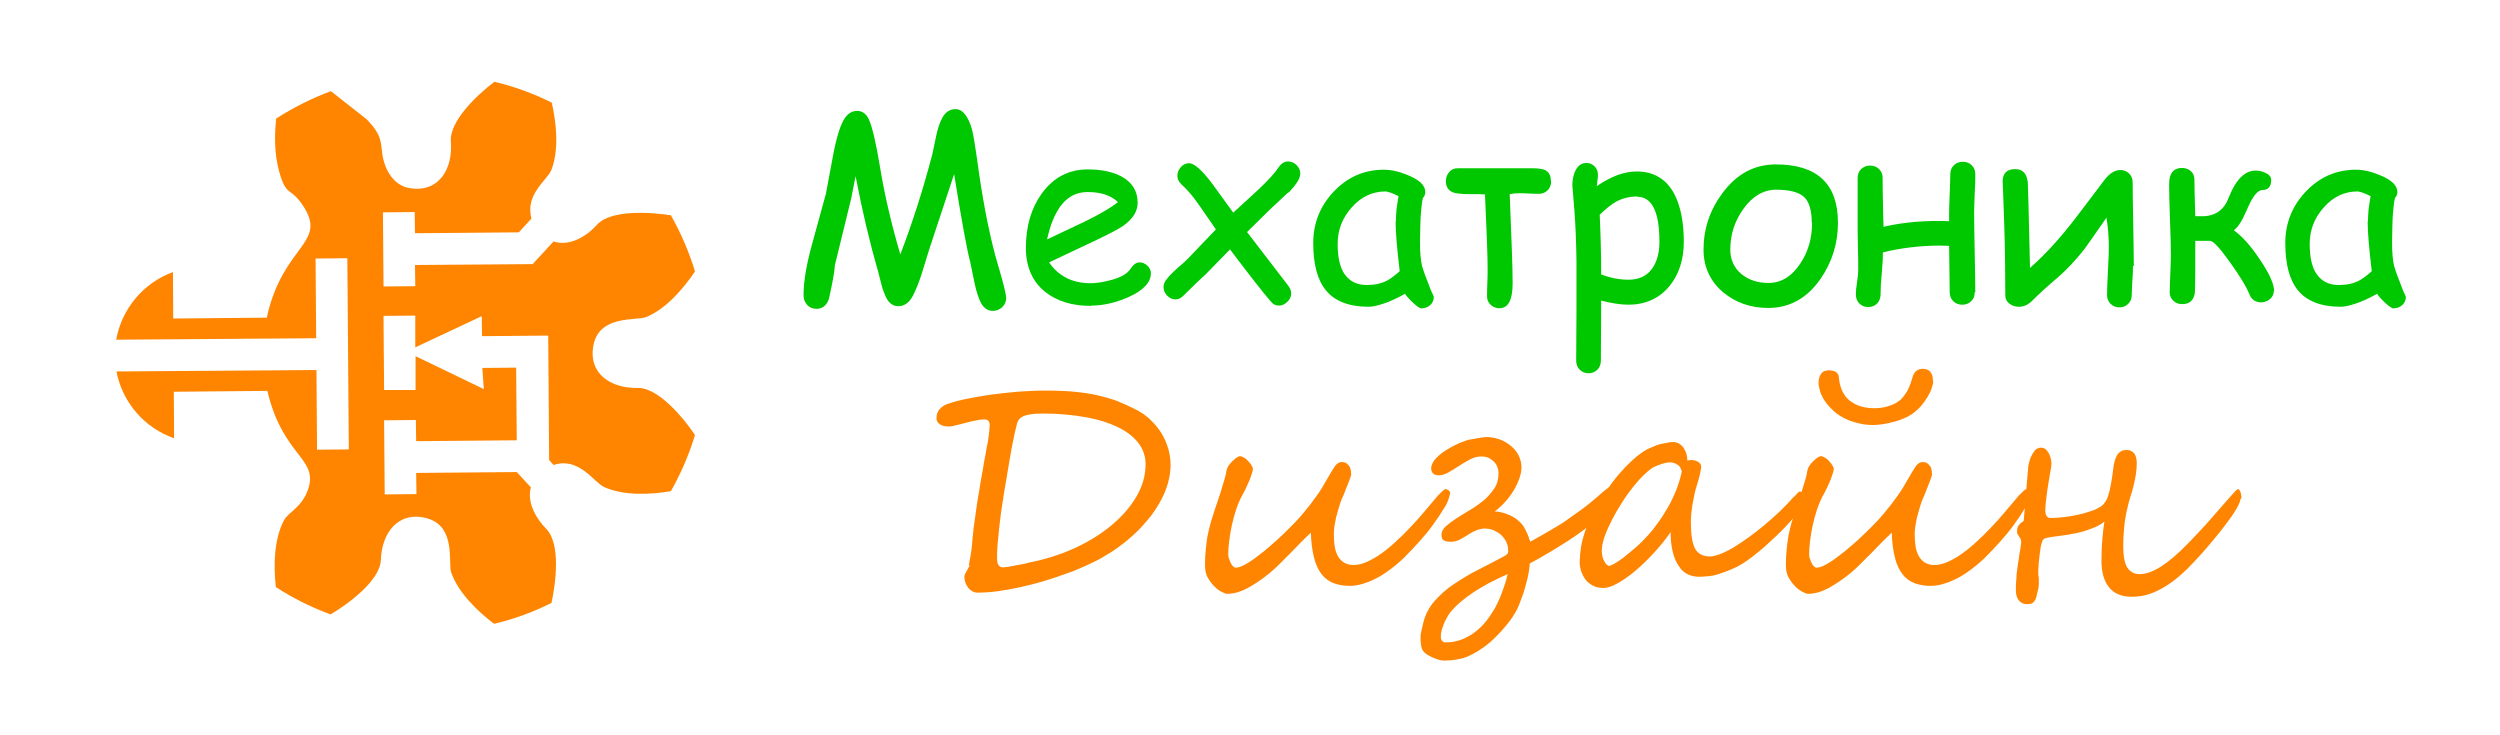 <?xml version="1.0" encoding="UTF-8"?>
<!DOCTYPE svg PUBLIC "-//W3C//DTD SVG 1.1//EN" "http://www.w3.org/Graphics/SVG/1.1/DTD/svg11.dtd">
<!-- Creator: CorelDRAW 2020 (64-Bit) -->
<svg xmlns="http://www.w3.org/2000/svg" xml:space="preserve" width="85mm" height="25mm" version="1.1" style="shape-rendering:geometricPrecision; text-rendering:geometricPrecision; image-rendering:optimizeQuality; fill-rule:evenodd; clip-rule:evenodd"
viewBox="0 0 8500 2500"
 xmlns:xlink="http://www.w3.org/1999/xlink"
 xmlns:xodm="http://www.corel.com/coreldraw/odm/2003">
 <defs>
  <style type="text/css">
   <![CDATA[
    .fil2 {fill:#FF8400}
    .fil0 {fill:#00C800;fill-rule:nonzero}
    .fil1 {fill:#FF8400;fill-rule:nonzero}
   ]]>
  </style>
 </defs>
 <g id="_0">
  <path class="fil0" d="M3375 1057c-15,0 -28,-8 -38,-24 -8,-14 -16,-36 -23,-68l-15 -73c-12,-45 -30,-145 -55,-300l-85 257 -25 81c-10,32 -21,58 -32,79 -12,21 -28,32 -48,32 -17,0 -30,-9 -40,-27 -6,-12 -12,-27 -17,-46l-12 -47c-29,-100 -54,-207 -76,-322l-15 76 -55 225c-2,26 -9,65 -21,117 -8,22 -22,33 -42,33 -14,0 -25,-5 -33,-15 -7,-8 -11,-19 -11,-31 0,-47 10,-105 29,-174l47 -171 25 -134c12,-63 26,-104 39,-123 11,-16 25,-25 42,-25 18,0 32,10 41,31 11,25 23,77 36,154 15,93 38,194 70,303 42,-109 78,-223 109,-341l13 -62c5,-25 12,-45 20,-60 11,-21 26,-31 46,-31 24,0 43,24 56,70 4,16 10,50 17,100 17,128 38,238 62,328l21 73c11,39 16,63 16,72 0,12 -5,22 -14,31 -9,8 -20,12 -31,12z"/>
  <path id="1" class="fil0" d="M3709 1040c-64,0 -116,-16 -156,-48 -43,-35 -65,-85 -65,-149 0,-74 18,-135 54,-185 39,-54 91,-82 156,-82 47,0 85,8 115,24 37,20 55,50 55,90 0,28 -16,54 -48,77 -14,10 -44,26 -90,48l-163 77c16,24 36,41 59,53 24,12 51,18 83,18 19,0 43,-4 69,-11 34,-9 55,-22 65,-37 10,-15 20,-23 31,-23 10,0 19,4 27,11 8,8 12,16 12,26 0,31 -25,58 -76,81 -43,19 -85,29 -127,29zm-11 -387c-35,0 -63,13 -86,40 -23,27 -40,67 -52,121l131 -62c51,-25 88,-47 110,-65 -24,-23 -59,-34 -102,-34z"/>
  <path id="2" class="fil0" d="M4378 656l-62 58 -76 75 139 181c7,9 11,18 11,27 0,11 -4,21 -13,29 -9,9 -18,13 -29,13 -11,0 -21,-5 -29,-16 -26,-30 -72,-89 -137,-175l-83 85c-17,15 -41,38 -73,70 -9,10 -19,15 -29,15 -11,0 -20,-4 -29,-13 -8,-9 -12,-18 -12,-29 0,-9 3,-18 11,-27 8,-11 20,-23 37,-38 20,-17 33,-29 39,-36l91 -95 -56 -81c-22,-32 -42,-55 -59,-70 -11,-10 -16,-20 -16,-31 0,-11 4,-21 12,-30 8,-9 17,-13 28,-13 17,0 42,22 76,66l74 102 84 -77c35,-33 58,-58 70,-77 9,-13 20,-20 32,-20 11,0 21,4 29,12 8,8 13,18 13,29 0,16 -13,37 -39,64z"/>
  <path id="3" class="fil0" d="M4834 1049c-5,0 -15,-6 -29,-19 -13,-12 -22,-22 -28,-31 -27,15 -51,26 -72,33 -21,7 -38,11 -52,11 -66,0 -115,-19 -145,-56 -29,-35 -43,-89 -43,-161 0,-68 24,-127 71,-176 47,-49 104,-73 169,-73 25,0 52,6 83,19 39,16 58,35 58,57 0,8 -3,15 -8,20 -3,11 -5,28 -7,53 -2,25 -2,56 -3,95 0,35 2,63 7,83 3,12 12,37 27,75 2,5 5,13 10,23l3 7c0,11 -4,21 -12,28 -8,7 -17,11 -28,11zm-88 -296c0,-12 1,-26 2,-40 2,-14 4,-30 7,-46 -11,-6 -20,-9 -27,-12 -8,-2 -13,-4 -18,-4 -44,0 -82,18 -114,54 -32,36 -48,77 -48,124 0,47 8,82 25,105 17,23 41,35 74,35 27,0 50,-5 69,-15 10,-5 25,-16 43,-32 -9,-75 -14,-132 -14,-169z"/>
  <path id="4" class="fil0" d="M5274 616c0,12 -4,23 -12,31 -8,8 -18,12 -30,12 -8,0 -19,0 -34,-1 -15,-1 -27,-1 -34,-1 -8,0 -19,1 -31,3 6,149 10,250 10,303 0,57 -15,85 -45,85 -11,0 -21,-4 -29,-11 -8,-7 -13,-17 -13,-28 0,-11 0,-27 1,-48 1,-22 1,-38 1,-48 0,-37 -3,-121 -9,-252 -9,-1 -27,-1 -54,-1 -25,0 -42,-2 -52,-5 -18,-6 -27,-19 -27,-39 0,-12 4,-22 11,-31 8,-9 17,-13 30,-13l251 0c21,0 36,2 45,6 14,7 20,19 20,38z"/>
  <path id="5" class="fil0" d="M5538 1036c-28,0 -60,-5 -94,-14l-1 204c0,12 -4,23 -12,31 -8,8 -18,12 -30,12 -12,0 -22,-4 -30,-12 -8,-8 -12,-18 -12,-31l1 -170 0 -170c-1,-62 -3,-119 -7,-170l-7 -86c0,-20 4,-37 11,-51 9,-17 21,-25 37,-25 11,0 20,4 28,12 8,8 11,18 11,29 0,3 0,7 -1,14 -1,9 -2,17 -3,24 24,-17 48,-29 71,-38 23,-8 44,-12 65,-12 58,0 101,26 128,77 21,41 32,95 32,162 0,61 -17,112 -49,151 -35,42 -82,63 -140,63zm29 -368c-26,0 -50,6 -71,17 -15,8 -34,23 -57,45 3,64 5,132 5,203 31,12 62,18 93,18 36,0 63,-13 81,-39 16,-23 24,-53 24,-89 0,-52 -6,-90 -19,-116 -13,-26 -32,-38 -57,-38z"/>
  <path id="6" class="fil0" d="M6249 758c0,70 -20,133 -59,190 -46,66 -105,99 -178,99 -60,0 -111,-18 -153,-53 -44,-37 -67,-86 -67,-145 0,-70 21,-134 64,-192 48,-65 108,-98 182,-98 140,0 211,66 211,198zm-89 0c0,-43 -9,-73 -27,-89 -18,-16 -50,-24 -94,-24 -43,0 -81,22 -112,66 -30,42 -44,88 -44,138 0,34 13,62 38,83 25,20 55,30 92,30 43,0 79,-22 108,-66 27,-40 40,-86 40,-138z"/>
  <path id="7" class="fil0" d="M6714 994c0,13 -4,23 -12,30 -8,8 -18,12 -30,12 -13,0 -23,-4 -31,-12 -8,-8 -12,-18 -12,-30 0,-22 -1,-74 -2,-158 -21,-1 -31,-1 -31,-1 -67,0 -132,8 -194,23 0,16 -1,40 -4,71 -3,30 -4,54 -4,72 0,12 -4,23 -12,31 -8,8 -18,12 -30,12 -12,0 -22,-4 -30,-12 -8,-8 -12,-18 -12,-31 0,-10 1,-24 4,-42 3,-18 4,-32 4,-42 0,-17 0,-43 -1,-77 -1,-34 -1,-60 -1,-77 0,-18 0,-44 0,-79 0,-35 0,-61 0,-79 0,-12 4,-23 12,-30 8,-8 18,-12 30,-12 13,0 23,4 31,12 8,8 12,18 12,30 0,20 0,48 1,83 1,38 1,66 2,83 70,-16 144,-22 223,-19l0 -28c0,-17 1,-39 2,-66 1,-29 2,-51 2,-66 0,-12 4,-22 12,-30 8,-8 18,-12 31,-12 12,0 22,4 30,12 8,8 12,18 12,30 0,15 0,37 -2,66 -1,29 -2,51 -2,66 0,31 1,76 2,135 1,59 2,104 2,135z"/>
  <path id="8" class="fil0" d="M7252 905c0,11 0,28 -2,49 -1,22 -2,38 -2,49 0,12 -4,22 -12,30 -8,8 -18,12 -30,12 -12,0 -22,-4 -30,-12 -8,-8 -12,-18 -12,-30 0,-18 1,-46 3,-82 2,-36 3,-64 3,-82 0,-35 -3,-68 -8,-99 -35,51 -60,86 -75,107 -30,38 -60,70 -89,95 -39,33 -67,59 -86,78 -15,16 -31,23 -47,23 -12,0 -23,-3 -32,-10 -10,-7 -15,-17 -15,-29 0,-81 -1,-165 -4,-253 -3,-91 -5,-136 -5,-133 0,-29 14,-43 43,-43 24,0 38,14 42,41 1,4 1,32 3,84l5 211c43,-38 88,-85 134,-143 15,-18 54,-70 119,-156 17,-22 35,-34 54,-34 12,0 22,4 30,12 8,8 12,18 12,30 0,31 1,79 2,142 1,63 2,111 2,142z"/>
  <path id="9" class="fil0" d="M7731 989c0,11 -5,21 -13,28 -9,7 -19,11 -30,11 -20,0 -34,-10 -41,-30 -8,-20 -28,-54 -62,-102 -36,-51 -59,-76 -70,-77 -3,0 -20,0 -51,0 0,9 0,26 0,50 0,22 0,39 0,50 0,46 -1,73 -2,80 -5,23 -18,35 -42,35 -12,0 -22,-3 -30,-11 -8,-7 -13,-17 -13,-28 0,-13 1,-34 2,-63 1,-28 2,-50 2,-63 0,-27 -1,-67 -3,-121 -2,-54 -3,-94 -3,-122 0,-37 15,-55 44,-55 12,0 22,4 30,11 8,7 12,17 12,28 0,21 1,62 3,125 8,0 18,0 31,0 35,-2 59,-18 75,-46 5,-10 10,-24 18,-41 22,-45 49,-68 81,-68 10,0 21,2 32,7 14,6 21,14 21,25 0,22 -10,34 -29,34 -16,0 -32,19 -49,57 -12,26 -18,40 -20,43 -9,16 -18,29 -29,37 28,20 58,53 89,100 32,47 48,83 48,107z"/>
  <path id="10" class="fil0" d="M8139 1049c-5,0 -15,-6 -29,-19 -13,-12 -22,-22 -28,-31 -27,15 -51,26 -72,33 -21,7 -38,11 -52,11 -66,0 -115,-19 -145,-56 -29,-35 -43,-89 -43,-161 0,-68 24,-127 71,-176 47,-49 104,-73 169,-73 25,0 52,6 83,19 39,16 58,35 58,57 0,8 -3,15 -8,20 -3,11 -5,28 -7,53 -2,25 -2,56 -3,95 0,35 2,63 7,83 3,12 12,37 27,75 2,5 5,13 10,23l3 7c0,11 -4,21 -12,28 -8,7 -17,11 -28,11zm-88 -296c0,-12 1,-26 2,-40 2,-14 4,-30 7,-46 -11,-6 -20,-9 -27,-12 -8,-2 -13,-4 -18,-4 -44,0 -82,18 -114,54 -32,36 -48,77 -48,124 0,47 8,82 25,105 17,23 41,35 74,35 27,0 50,-5 69,-15 10,-5 25,-16 43,-32 -9,-75 -14,-132 -14,-169z"/>
  <path class="fil1" d="M3294 1922c2,-10 4,-21 6,-33 2,-12 4,-26 5,-39 1,-14 3,-31 5,-52 3,-20 6,-42 9,-65 3,-23 7,-46 11,-69 4,-23 7,-45 11,-64 3,-20 6,-37 9,-51 3,-14 4,-24 5,-29 1,-5 3,-12 4,-19 1,-7 2,-15 3,-22 1,-7 2,-14 2,-21 1,-6 1,-12 1,-15 0,-4 -2,-8 -4,-12 -3,-3 -8,-5 -16,-5 -8,0 -17,1 -29,4 -12,2 -23,5 -34,8 -12,3 -22,6 -32,8 -10,3 -17,4 -22,4 -15,0 -26,-2 -33,-8 -7,-5 -11,-11 -11,-19 0,-12 3,-23 10,-31 7,-8 16,-15 29,-19 17,-6 39,-12 64,-17 25,-5 52,-10 81,-14 29,-4 59,-7 90,-10 31,-2 61,-4 90,-4 40,0 75,1 106,4 30,3 57,7 82,13 24,6 46,12 66,20 20,8 39,17 59,27 20,10 37,22 51,36 15,14 27,29 37,45 10,16 17,33 23,52 5,18 8,36 8,55 0,20 -3,41 -9,63 -6,21 -15,43 -27,64 -12,21 -26,43 -44,63 -17,21 -37,41 -59,60 -20,17 -40,32 -61,46 -21,13 -42,26 -64,36 -22,11 -44,20 -65,29 -22,8 -44,16 -65,23 -25,8 -50,16 -74,22 -25,6 -48,12 -71,16 -23,4 -44,8 -64,10 -20,2 -38,3 -53,3 -6,0 -11,-1 -17,-4 -5,-3 -10,-7 -14,-11 -4,-5 -7,-11 -10,-17 -2,-6 -4,-13 -4,-21 0,-3 1,-7 2,-10 2,-4 4,-7 6,-11 2,-4 4,-8 6,-11 2,-3 3,-6 4,-9zm96 -36c0,5 0,10 0,15 0,5 1,10 2,14 1,4 3,7 6,10 3,3 8,4 14,4 3,0 8,-1 16,-2 8,-1 17,-3 27,-5 10,-2 19,-3 27,-5 8,-2 14,-3 16,-4 55,-11 107,-27 155,-49 48,-22 90,-48 126,-78 36,-30 64,-62 85,-98 21,-36 31,-72 31,-110 0,-26 -8,-49 -23,-70 -16,-21 -38,-39 -68,-54 -30,-15 -66,-27 -110,-35 -43,-8 -93,-13 -148,-13 -18,0 -33,1 -44,3 -11,2 -20,4 -26,8 -6,3 -11,8 -14,13 -3,5 -5,11 -6,18 -4,15 -8,31 -11,49 -4,18 -7,35 -10,53 -3,18 -6,36 -9,53 -3,17 -5,33 -8,47 -2,14 -4,26 -6,36 -1,10 -2,17 -3,20 -2,10 -3,24 -6,40 -2,16 -4,33 -6,51 -2,18 -3,35 -5,51 -1,16 -2,29 -2,39z"/>
  <path id="1" class="fil1" d="M4929 1681c0,4 -2,10 -5,19 -3,9 -8,19 -15,29 -10,17 -22,35 -36,54 -14,20 -30,39 -47,58 -17,19 -35,38 -54,57 -19,18 -39,34 -59,48 -20,14 -41,25 -62,33 -21,8 -41,13 -61,13 -20,0 -39,-3 -55,-9 -16,-6 -30,-16 -41,-30 -11,-14 -20,-32 -26,-56 -6,-23 -10,-52 -11,-86 -12,11 -24,23 -35,34 -12,12 -23,24 -35,36 -12,12 -24,24 -36,36 -12,12 -24,23 -36,33 -25,20 -50,37 -74,50 -25,13 -48,19 -69,19 -3,0 -9,-2 -17,-6 -8,-4 -17,-10 -25,-18 -8,-8 -16,-18 -23,-30 -7,-12 -10,-26 -10,-43 0,-20 1,-40 3,-58 2,-18 4,-36 8,-53 4,-17 8,-35 14,-52 5,-17 11,-35 18,-55 2,-5 4,-12 7,-21 3,-9 6,-19 9,-29 3,-10 6,-20 9,-30 3,-10 4,-18 5,-24 1,-5 3,-10 6,-15 4,-6 8,-11 13,-16 5,-5 10,-9 15,-13 5,-3 9,-5 12,-5 4,0 9,2 14,5 5,3 10,7 14,12 5,5 8,9 11,14 3,5 5,9 5,12 0,2 -1,7 -3,14 -2,6 -5,14 -8,23 -4,9 -8,18 -12,27 -5,10 -9,19 -14,27 -7,13 -14,29 -20,47 -6,18 -11,36 -15,55 -4,19 -7,37 -9,54 -2,17 -3,32 -3,45 0,3 1,7 2,12 2,5 4,10 6,15 2,5 5,9 8,12 3,3 6,5 9,5 8,0 19,-3 31,-10 13,-7 27,-16 41,-27 15,-11 30,-23 46,-37 16,-14 31,-27 45,-41 14,-14 28,-27 39,-39 11,-12 21,-22 27,-30 16,-19 31,-38 45,-58 14,-19 26,-39 37,-59 10,-18 19,-32 26,-43 7,-10 15,-15 23,-15 7,0 13,1 18,5 4,3 7,7 10,11 2,4 3,9 4,14 0,5 1,9 1,13 0,1 -1,3 -2,7 -1,4 -3,8 -5,14 -2,5 -4,11 -7,18 -3,6 -5,13 -7,18 -2,6 -5,11 -6,15 -2,4 -3,7 -4,8 -4,10 -8,21 -11,32 -3,11 -6,21 -9,32 -2,11 -4,21 -6,31 -1,10 -2,19 -2,27 0,15 1,29 3,42 2,13 6,24 11,33 5,9 12,16 21,22 9,5 19,8 31,8 14,0 29,-3 45,-10 16,-7 32,-16 49,-28 17,-12 33,-25 50,-41 17,-15 33,-31 49,-48 16,-17 31,-33 45,-50 14,-17 27,-32 39,-46 3,-4 7,-8 11,-13 4,-4 8,-8 11,-11 3,-3 6,-6 9,-8 3,-2 5,-3 6,-3 2,0 6,1 10,4 4,3 6,7 6,13z"/>
  <path id="2" class="fil1" d="M5501 1675c0,3 -2,9 -7,16 -5,7 -10,15 -17,23 -6,8 -12,15 -18,22 -6,7 -10,11 -12,13 -35,33 -72,62 -113,88 -40,26 -85,53 -133,79 0,6 -1,15 -3,28 -2,12 -5,26 -9,40 -4,15 -8,30 -14,45 -5,15 -11,30 -17,43 -4,7 -9,16 -16,27 -7,10 -15,21 -24,31 -9,11 -18,21 -27,30 -9,9 -17,17 -24,23 -14,12 -28,22 -41,30 -13,8 -26,15 -38,20 -13,5 -26,8 -39,10 -13,2 -26,3 -40,3 -5,0 -11,-1 -18,-3 -7,-2 -14,-5 -21,-8 -7,-3 -14,-7 -20,-11 -6,-4 -10,-9 -13,-13 -2,-3 -3,-7 -4,-11 -1,-4 -2,-9 -2,-13 -1,-4 -1,-9 -1,-14 0,-4 0,-8 0,-12 0,-3 1,-9 3,-17 2,-8 4,-17 6,-26 7,-28 19,-52 38,-74 19,-21 40,-41 66,-58 26,-17 53,-34 83,-49 30,-15 60,-31 90,-47 3,-1 6,-4 8,-6 3,-2 4,-6 4,-11 0,-10 -2,-20 -6,-29 -4,-9 -10,-17 -17,-24 -7,-7 -16,-12 -26,-17 -10,-4 -21,-6 -33,-6 -4,0 -9,1 -13,2 -4,1 -8,2 -11,3 -10,4 -18,8 -26,13 -7,5 -14,9 -21,13 -7,4 -13,8 -20,10 -7,3 -14,4 -23,4 -9,0 -16,-1 -22,-4 -6,-3 -9,-9 -9,-20 0,-10 5,-19 14,-28 10,-9 22,-18 36,-27 14,-9 30,-19 47,-29 17,-10 32,-21 47,-33 14,-12 26,-26 36,-41 10,-15 14,-32 14,-52 0,-7 -1,-14 -4,-20 -2,-7 -6,-12 -11,-18 -5,-5 -11,-9 -18,-13 -7,-3 -15,-5 -25,-5 -13,0 -26,3 -39,10 -13,7 -25,14 -37,22 -12,8 -24,15 -36,22 -12,7 -23,10 -33,10 -9,0 -16,-2 -20,-7 -4,-4 -6,-10 -6,-16 0,-8 3,-16 8,-24 5,-8 12,-15 20,-22 8,-7 17,-13 27,-19 9,-6 19,-11 27,-15 9,-4 16,-8 23,-10 7,-2 11,-4 13,-5 3,-1 9,-3 16,-4 7,-1 14,-2 22,-4 8,-1 14,-2 21,-3 6,-1 10,-1 12,-1 15,0 30,3 44,8 14,5 27,13 38,22 11,9 20,20 26,32 6,12 10,26 10,40 0,14 -3,27 -8,41 -5,14 -12,28 -20,41 -8,13 -18,26 -29,38 -11,12 -22,22 -34,31 8,0 16,1 26,4 9,2 19,6 28,10 9,4 18,10 26,17 8,7 15,14 20,23 3,5 5,9 7,13 2,4 3,8 5,11 1,3 3,7 4,11 1,4 3,9 5,14 20,-11 37,-21 51,-29 14,-8 26,-15 36,-21 10,-6 19,-12 26,-16 7,-5 14,-10 21,-15 7,-5 14,-10 21,-15 7,-5 16,-11 25,-18 12,-9 24,-18 34,-27 11,-9 21,-18 30,-26 9,-8 17,-14 25,-19 7,-5 13,-8 17,-8 2,0 3,1 5,3 1,2 3,4 4,7 1,3 2,6 3,9 1,3 1,6 1,8zm-419 394c6,-11 12,-24 18,-37 5,-13 10,-26 14,-38 5,-14 9,-28 12,-42 -48,21 -87,42 -118,63 -31,21 -55,41 -72,61 -4,4 -7,9 -12,16 -4,7 -8,14 -12,22 -3,8 -6,16 -9,24 -2,8 -4,16 -4,24 0,2 0,4 0,7 0,2 1,5 2,7 1,2 3,4 6,6 2,2 6,2 11,2 29,0 58,-9 87,-28 29,-19 54,-47 76,-86z"/>
  <path id="3" class="fil1" d="M5606 1817c10,-11 21,-25 32,-41 12,-16 23,-34 34,-53 11,-19 20,-39 28,-59 8,-21 14,-41 18,-61 -3,-12 -8,-20 -16,-24 -7,-4 -15,-7 -23,-7 -9,0 -18,2 -28,5 -10,3 -18,7 -26,10 -9,4 -20,13 -33,25 -13,12 -26,27 -39,43 -13,17 -27,35 -39,55 -13,20 -24,39 -34,59 -10,20 -19,39 -25,57 -6,18 -9,34 -9,48 0,5 1,11 2,17 1,6 3,11 6,16 2,5 5,9 8,12 3,3 6,5 9,5 3,0 9,-3 19,-8 9,-5 20,-13 32,-22 12,-10 26,-21 41,-34 15,-13 29,-28 44,-44zm496 -130c4,-4 7,-8 10,-11 3,-3 6,-5 8,-5 2,0 5,1 7,4 2,3 3,9 3,18 0,8 -1,17 -4,26 -3,9 -6,17 -11,22 -7,9 -16,19 -26,30 -10,11 -21,23 -33,35 -12,12 -25,24 -38,36 -13,12 -26,24 -40,35 -13,11 -26,21 -38,29 -12,9 -24,15 -34,21 -13,6 -24,11 -35,15 -11,4 -21,8 -31,11 -10,3 -20,5 -31,6 -10,1 -21,2 -33,2 -13,0 -26,-3 -37,-8 -11,-5 -22,-14 -30,-27 -9,-12 -16,-28 -21,-47 -5,-19 -8,-43 -8,-70 -16,24 -35,47 -56,70 -21,23 -42,43 -63,61 -21,18 -41,32 -61,43 -19,11 -35,16 -48,16 -14,0 -26,-2 -36,-8 -10,-5 -19,-12 -25,-20 -6,-8 -11,-18 -15,-28 -3,-10 -5,-20 -5,-30 0,-5 0,-12 1,-19 0,-8 1,-15 2,-23 1,-8 2,-16 4,-24 2,-8 3,-15 5,-20 5,-19 13,-40 23,-61 10,-22 21,-43 34,-64 13,-21 27,-42 42,-62 15,-20 31,-38 46,-54 16,-16 31,-30 47,-42 16,-12 31,-20 45,-25 4,-2 9,-4 15,-6 6,-2 13,-4 20,-5 7,-1 14,-3 20,-4 6,-1 11,-1 15,-1 7,0 14,2 20,6 6,4 11,9 15,15 4,6 7,13 9,20 2,7 3,15 3,22 4,-1 8,-2 13,-2 8,0 16,2 23,6 7,4 11,9 11,17 0,4 -1,8 -2,14 -1,5 -2,12 -4,19 -2,7 -4,14 -6,21 -2,7 -4,14 -6,20 -2,7 -4,15 -6,25 -2,10 -4,21 -6,32 -2,11 -3,22 -4,33 -1,11 -1,20 -1,28 0,40 5,68 14,86 10,18 27,27 51,27 9,0 20,-3 34,-8 14,-5 29,-13 45,-22 16,-10 33,-21 51,-34 18,-13 36,-27 54,-42 18,-15 36,-31 53,-47 17,-16 33,-33 48,-50z"/>
  <path id="4" class="fil1" d="M6904 1681c0,4 -2,10 -5,19 -3,9 -8,19 -15,29 -10,17 -22,35 -36,54 -14,20 -30,39 -47,58 -17,19 -35,38 -54,57 -19,18 -39,34 -59,48 -20,14 -41,25 -62,33 -21,8 -41,13 -61,13 -20,0 -39,-3 -55,-9 -16,-6 -30,-16 -41,-30 -11,-14 -20,-32 -26,-56 -6,-23 -10,-52 -11,-86 -12,11 -24,23 -35,34 -12,12 -23,24 -35,36 -12,12 -24,24 -36,36 -12,12 -24,23 -36,33 -25,20 -50,37 -74,50 -25,13 -48,19 -69,19 -3,0 -9,-2 -17,-6 -8,-4 -17,-10 -25,-18 -8,-8 -16,-18 -23,-30 -7,-12 -10,-26 -10,-43 0,-20 1,-40 3,-58 2,-18 4,-36 8,-53 4,-17 8,-35 14,-52 5,-17 11,-35 18,-55 2,-5 4,-12 7,-21 3,-9 6,-19 9,-29 3,-10 6,-20 9,-30 3,-10 4,-18 5,-24 1,-5 3,-10 6,-15 4,-6 8,-11 13,-16 5,-5 10,-9 15,-13 5,-3 9,-5 12,-5 4,0 9,2 14,5 5,3 10,7 14,12 5,5 8,9 11,14 3,5 5,9 5,12 0,2 -1,7 -3,14 -2,6 -5,14 -8,23 -4,9 -8,18 -12,27 -5,10 -9,19 -14,27 -7,13 -14,29 -20,47 -6,18 -11,36 -15,55 -4,19 -7,37 -9,54 -2,17 -3,32 -3,45 0,3 1,7 2,12 2,5 4,10 6,15 2,5 5,9 8,12 3,3 6,5 9,5 8,0 19,-3 31,-10 13,-7 27,-16 41,-27 15,-11 30,-23 46,-37 16,-14 31,-27 45,-41 14,-14 28,-27 39,-39 11,-12 21,-22 27,-30 16,-19 31,-38 45,-58 14,-19 26,-39 37,-59 10,-18 19,-32 26,-43 7,-10 15,-15 23,-15 7,0 13,1 18,5 4,3 7,7 10,11 2,4 3,9 4,14 0,5 1,9 1,13 0,1 -1,3 -2,7 -1,4 -3,8 -5,14 -2,5 -4,11 -7,18 -3,6 -5,13 -7,18 -2,6 -5,11 -6,15 -2,4 -3,7 -4,8 -4,10 -8,21 -11,32 -3,11 -6,21 -9,32 -2,11 -4,21 -6,31 -1,10 -2,19 -2,27 0,15 1,29 3,42 2,13 6,24 11,33 5,9 12,16 21,22 9,5 19,8 31,8 14,0 29,-3 45,-10 16,-7 32,-16 49,-28 17,-12 33,-25 50,-41 17,-15 33,-31 49,-48 16,-17 31,-33 45,-50 14,-17 27,-32 39,-46 3,-4 7,-8 11,-13 4,-4 8,-8 11,-11 3,-3 6,-6 9,-8 3,-2 5,-3 6,-3 2,0 6,1 10,4 4,3 6,7 6,13zm-331 -385c0,6 -2,14 -5,23 -3,10 -8,20 -14,30 -6,10 -14,21 -22,31 -9,10 -19,19 -30,27 -8,5 -17,11 -28,15 -11,5 -22,9 -34,12 -12,3 -24,6 -37,8 -13,2 -24,3 -35,3 -18,0 -36,-2 -53,-7 -17,-4 -33,-10 -48,-18 -15,-8 -28,-17 -39,-29 -12,-11 -21,-23 -29,-36 -2,-4 -4,-9 -7,-14 -2,-5 -4,-11 -5,-16 -1,-5 -3,-10 -3,-14 -1,-4 -1,-7 -1,-8 0,-8 1,-15 3,-21 2,-6 5,-10 8,-14 3,-3 7,-6 11,-7 4,-1 8,-2 12,-2 10,0 18,2 24,5 6,4 10,9 11,17 1,15 4,29 9,42 5,13 12,24 21,33 9,9 22,17 37,23 16,6 34,9 55,9 5,0 11,-1 18,-1 7,-1 14,-2 21,-4 7,-2 14,-4 21,-7 7,-3 12,-5 17,-9 8,-5 15,-11 20,-18 6,-7 10,-14 15,-22 4,-8 7,-16 10,-24 3,-8 5,-15 7,-22 3,-10 8,-17 14,-21 6,-4 12,-6 19,-6 12,0 21,3 27,10 6,7 9,18 9,32z"/>
  <path id="5" class="fil1" d="M7617 1699c0,3 -2,10 -6,18 -4,8 -11,20 -21,35 -10,15 -24,33 -41,55 -17,21 -38,47 -64,76 -15,17 -32,34 -49,52 -18,17 -36,33 -56,47 -20,14 -41,26 -62,34 -22,9 -45,13 -69,13 -36,0 -62,-11 -79,-33 -17,-22 -25,-51 -25,-89 0,-28 1,-54 3,-75 2,-22 4,-41 7,-59 -4,4 -9,8 -17,12 -7,4 -15,8 -24,11 -9,3 -18,7 -28,10 -10,3 -19,5 -28,7 -20,4 -38,7 -55,9 -17,2 -32,4 -46,7 -5,1 -9,4 -12,8 -2,5 -4,11 -6,19 -1,6 -2,13 -3,20 -1,8 -2,16 -3,25 -1,8 -2,17 -2,26 -1,9 -1,17 -1,26 1,4 1,9 2,14 0,6 0,11 0,17 0,8 -1,16 -3,23 -2,6 -3,12 -4,17 -1,6 -3,11 -5,15 -2,4 -5,8 -9,11 -4,3 -10,4 -18,4 -8,0 -15,-1 -20,-5 -5,-3 -9,-7 -12,-12 -3,-5 -5,-10 -6,-17 -1,-6 -1,-13 -1,-20 0,-8 0,-16 1,-24 1,-7 1,-14 1,-18 0,-1 0,-5 1,-11 1,-6 2,-13 3,-21 1,-8 2,-17 4,-26 1,-9 2,-18 4,-26 1,-8 2,-15 3,-21 1,-6 1,-10 1,-11 0,-4 -1,-8 -2,-10 -2,-3 -3,-5 -5,-8 -2,-2 -3,-5 -5,-8 -2,-2 -2,-6 -2,-11 0,-6 1,-11 3,-15 2,-4 5,-7 8,-10 3,-2 5,-5 8,-6 2,-2 4,-3 4,-5 1,-15 2,-30 4,-48 1,-17 3,-34 4,-51 1,-17 3,-32 4,-47 1,-14 2,-26 3,-35 0,-3 1,-8 3,-16 2,-7 4,-15 8,-22 3,-7 8,-14 13,-20 5,-5 12,-8 19,-8 7,0 12,2 17,6 4,4 8,9 11,15 3,6 5,12 6,18 1,6 2,12 2,16 0,1 -1,5 -1,11 -1,6 -2,13 -4,22 -1,9 -3,19 -5,30 -2,11 -3,22 -5,33 -1,11 -3,22 -4,33 -1,11 -2,21 -2,30 0,2 0,5 1,8 0,3 1,6 2,8 1,2 3,4 5,6 2,2 5,3 8,3 8,0 17,0 28,-1 11,-1 23,-2 35,-4 12,-2 25,-4 37,-7 13,-3 25,-6 35,-10 11,-3 21,-7 29,-12 9,-4 15,-9 19,-14 4,-5 8,-11 11,-17 3,-7 5,-15 8,-25 2,-10 5,-21 7,-35 2,-14 5,-30 7,-50 1,-8 3,-15 5,-22 2,-7 5,-13 8,-18 3,-5 8,-9 13,-12 5,-3 12,-4 20,-4 9,0 16,3 23,10 6,7 10,18 10,34 0,13 -1,26 -3,39 -2,13 -5,26 -8,39 -3,13 -7,26 -11,38 -4,13 -7,25 -10,38 -5,21 -9,43 -11,66 -2,23 -3,44 -3,64 0,34 5,58 14,72 10,15 24,22 42,22 22,0 46,-9 73,-26 26,-17 57,-43 91,-78 13,-14 27,-28 40,-42 13,-14 26,-28 38,-42 12,-14 24,-27 34,-39 11,-12 20,-23 28,-32 8,-9 15,-16 20,-22 5,-5 8,-8 10,-8 2,0 4,1 5,3 1,2 3,5 4,8 1,3 2,6 2,10 1,3 1,6 1,8z"/>
  <path class="fil2" d="M1864 1143l3 421 15 17c87,-29 138,60 172,75 67,30 157,26 227,14 34,-60 62,-125 82,-191 -36,-54 -124,-162 -195,-160 -90,2 -170,-48 -150,-147 21,-102 147,-81 179,-94 68,-28 126,-96 166,-155 -20,-66 -48,-131 -82,-191 -64,-10 -203,-21 -251,32 -36,40 -94,75 -148,57l-71 77 -400 3 1 72 -108 1 -2 -252 108 -1 1 72 353 -3 43 -47c-23,-83 55,-131 68,-166 26,-68 17,-158 1,-228 -62,-31 -128,-55 -195,-71 -58,44 -154,134 -148,204 7,89 -38,173 -138,158 -57,-8 -87,-63 -95,-115 -6,-40 1,-64 -54,-120l-121 -95c-65,24 -128,56 -186,93 -5,50 -8,116 11,183 24,85 37,48 80,113 86,130 -68,131 -123,381l-318 3 -1 -158c-101,37 -174,125 -193,230l680 -5 -2 -271 108 -1 5 650 -108 1 -2 -271 -680 5c20,105 95,192 196,227l-1 -158 318 -3c54,228 178,228 137,339 -22,59 -65,72 -81,102 -34,65 -35,155 -27,226 58,38 121,69 186,93 56,-33 169,-114 171,-186 3,-89 57,-167 156,-141 101,27 72,152 83,184 24,69 89,132 146,175 68,-16 133,-40 195,-71 14,-63 33,-201 -18,-252 -35,-36 -66,-90 -52,-141l-48 -52 -342 3 1 72 -108 1 -2 -252 108 -1 1 72 342 -3 -2 -247 -115 1 5 72 -232 -112 0 115 -107 0 -2 -252 108 -1 0 108 226 -106 1 68 224 -2z"/>
 </g>
</svg>
